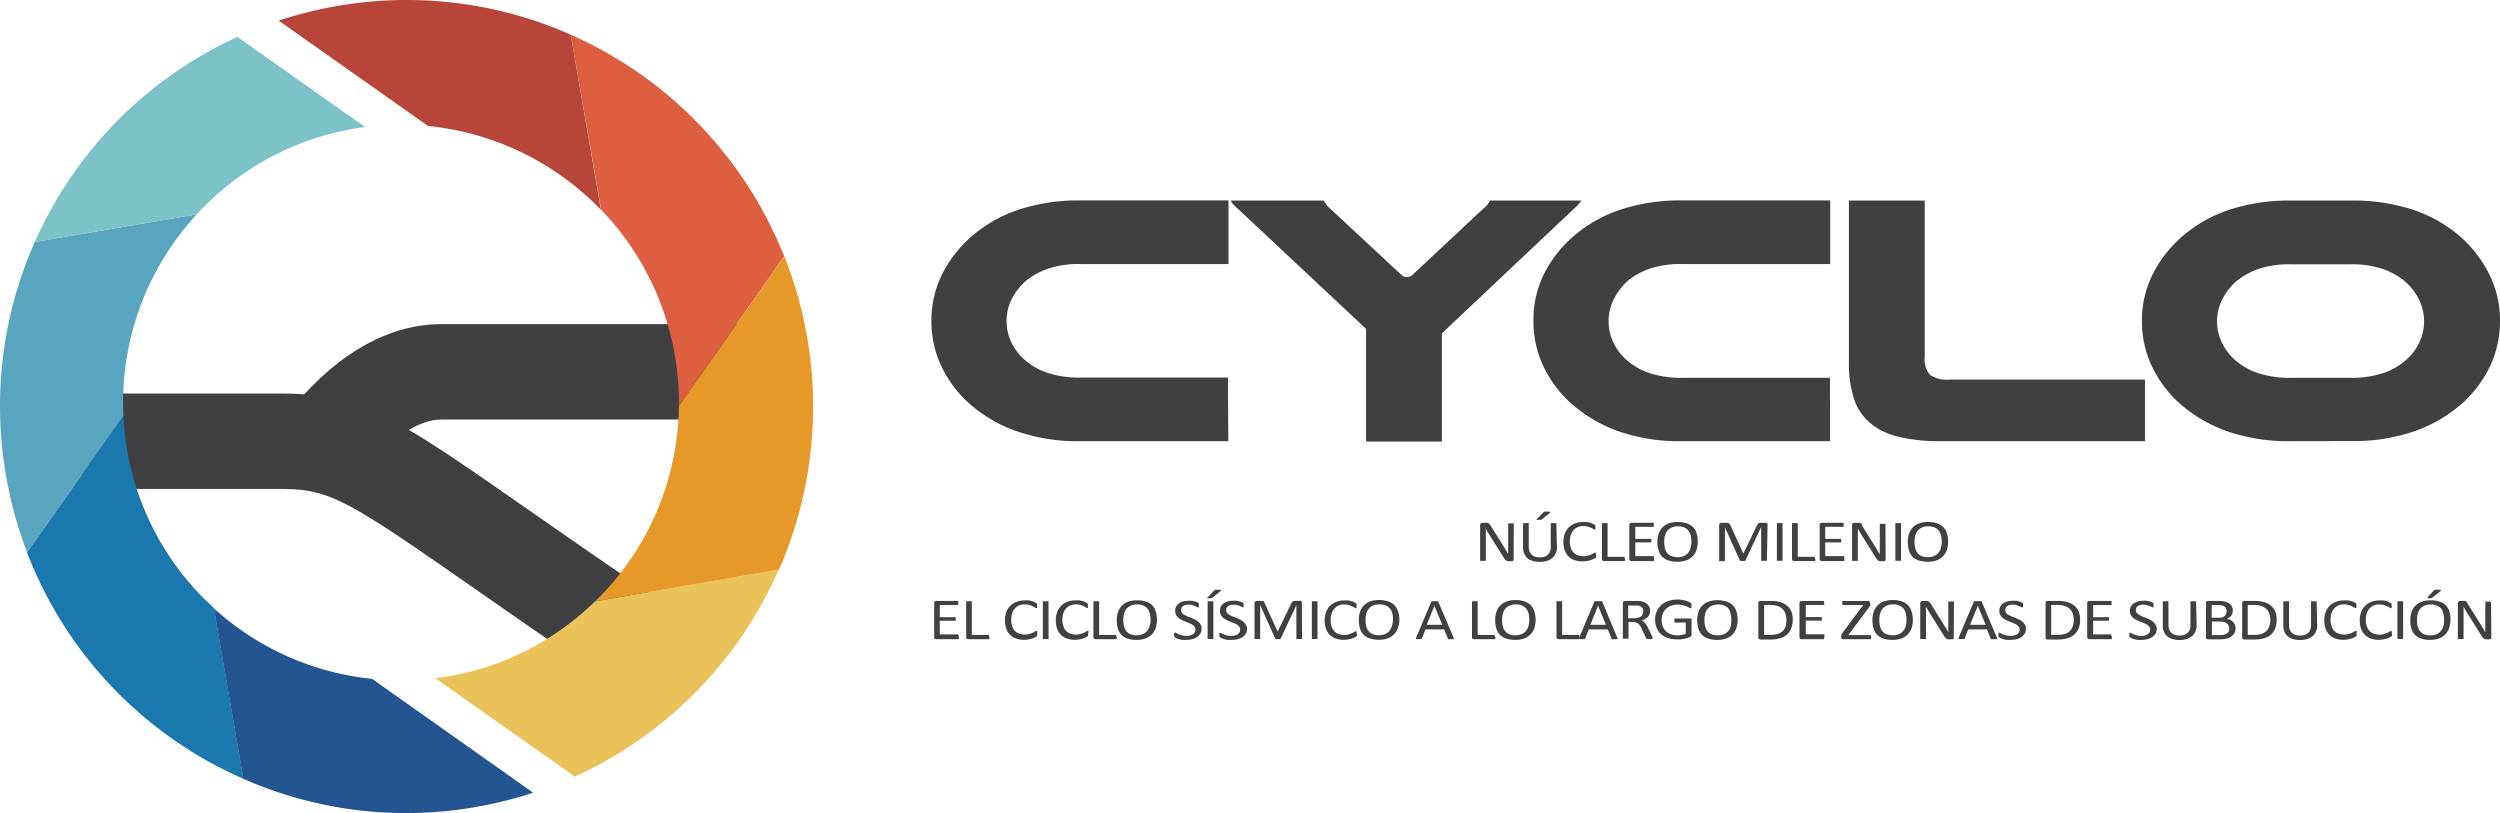 <svg xmlns="http://www.w3.org/2000/svg" viewBox="0 0 392.92 127.78"><defs><style>.cls-1{fill:#404042;}.cls-2{fill:none;stroke:#404042;stroke-miterlimit:10;stroke-width:15px;}.cls-3{fill:#1a78af;}.cls-4{fill:#245592;}.cls-5{fill:#57a5bf;}.cls-6{fill:#e9c35a;}.cls-7{fill:#7dc2c9;}.cls-8{fill:#e69928;}.cls-9{fill:#dd5f40;}.cls-10{fill:#b84539;}</style></defs><title>Recurso 1</title><g id="Capa_2" data-name="Capa 2"><g id="Capa_1-2" data-name="Capa 1"><path class="cls-1" d="M193.35,69.65H170.18A29.32,29.32,0,0,1,159.84,68a22.5,22.5,0,0,1-7.46-4.5,18.53,18.53,0,0,1-4.19-5.76,16.51,16.51,0,0,1-1.5-7A16.3,16.3,0,0,1,148.58,43a19.62,19.62,0,0,1,5.24-6.21,22,22,0,0,1,7-3.66,30.15,30.15,0,0,1,9.39-1.32h23.17v10H170.18a15.5,15.5,0,0,0-5,.67,11.61,11.61,0,0,0-3.41,1.79,9.41,9.41,0,0,0-2.39,2.91,7.67,7.67,0,0,0-.88,3.58,7.58,7.58,0,0,0,.72,3.27,8.5,8.5,0,0,0,2,2.72,10.43,10.43,0,0,0,3.6,2.12,15.72,15.72,0,0,0,5.3.78h23.17Z" transform="translate(-0.3 -0.31)"/><path class="cls-1" d="M194.85,33.12a5.88,5.88,0,0,1-.75-.73,2.65,2.65,0,0,1-.36-.56h14.6a5,5,0,0,0,.36.56,3.7,3.7,0,0,0,.68.73l11.13,10.35a1.27,1.27,0,0,0,1.83,0L233.4,33.12a4,4,0,0,0,1.11-1.29h14.34c-.13.19-.28.38-.43.56a5.88,5.88,0,0,1-.75.73L226.92,52.7v17H215V52Z" transform="translate(-0.3 -0.31)"/><path class="cls-1" d="M287.92,69.65H264.75A29.32,29.32,0,0,1,254.41,68,22.5,22.5,0,0,1,247,63.5a18.53,18.53,0,0,1-4.19-5.76,16.51,16.51,0,0,1-1.5-7A16.3,16.3,0,0,1,243.15,43a19.62,19.62,0,0,1,5.24-6.21,22,22,0,0,1,7-3.66,30.15,30.15,0,0,1,9.39-1.32h23.17v10H264.75a15.5,15.5,0,0,0-5,.67,11.61,11.61,0,0,0-3.41,1.79A9.41,9.41,0,0,0,254,47.22a7.67,7.67,0,0,0-.88,3.58,7.58,7.58,0,0,0,.72,3.27,8.5,8.5,0,0,0,2,2.72,10.43,10.43,0,0,0,3.6,2.12,15.72,15.72,0,0,0,5.3.78h23.17Z" transform="translate(-0.3 -0.31)"/><path class="cls-1" d="M305.33,69.65a26.63,26.63,0,0,1-6.84-.75A10.48,10.48,0,0,1,294,66.6a8.5,8.5,0,0,1-2.39-3.86,18.2,18.2,0,0,1-.72-5.4V31.83h11.91V56.39a3.78,3.78,0,0,0,.82,2.83,4.71,4.71,0,0,0,3.11.75h30.69v9.68Z" transform="translate(-0.3 -0.31)"/><path class="cls-1" d="M360.43,69.65A29.36,29.36,0,0,1,350.09,68a22.5,22.5,0,0,1-7.46-4.5,18.69,18.69,0,0,1-4.19-5.76,16.51,16.51,0,0,1-1.5-7,16.19,16.19,0,0,1,1.9-7.72,19.59,19.59,0,0,1,5.23-6.21,22,22,0,0,1,7-3.66,30.15,30.15,0,0,1,9.39-1.32h9.3a30.24,30.24,0,0,1,9.39,1.32,22,22,0,0,1,7,3.66A19.59,19.59,0,0,1,391.32,43a16.19,16.19,0,0,1,1.9,7.72,16.51,16.51,0,0,1-1.5,7,18.69,18.69,0,0,1-4.19,5.76,22.5,22.5,0,0,1-7.46,4.5,29.36,29.36,0,0,1-10.34,1.65Zm0-27.8a15.55,15.55,0,0,0-5,.67,11.55,11.55,0,0,0-3.4,1.79,9.27,9.27,0,0,0-2.39,2.91,7.71,7.71,0,0,0-.17,6.85,8.5,8.5,0,0,0,2,2.72,10.43,10.43,0,0,0,3.6,2.12,15.72,15.72,0,0,0,5.3.78h9.3a15.72,15.72,0,0,0,5.3-.78,10.43,10.43,0,0,0,3.6-2.12,8.5,8.5,0,0,0,2-2.72,7.71,7.71,0,0,0-.17-6.85,9.27,9.27,0,0,0-2.39-2.91,11.55,11.55,0,0,0-3.4-1.79,15.55,15.55,0,0,0-5-.67Z" transform="translate(-0.3 -0.31)"/><path class="cls-1" d="M238.19,88.18a.41.41,0,0,1,0,.16.52.52,0,0,1-.1.11l-.13.06h-.46a.94.94,0,0,1-.25,0,.67.67,0,0,1-.21-.09.89.89,0,0,1-.2-.19,1.94,1.94,0,0,1-.21-.3l-2.16-3.43-.34-.56c-.11-.19-.22-.38-.31-.56h0c0,.22,0,.45,0,.68s0,.47,0,.7v3.64a.09.09,0,0,1,0,.06.13.13,0,0,1-.07,0l-.15,0h-.45l-.14,0a.16.16,0,0,1-.08,0,.14.14,0,0,1,0-.06V82.82a.32.32,0,0,1,.12-.27.5.5,0,0,1,.27-.07h.46a1.19,1.19,0,0,1,.28,0,.54.54,0,0,1,.19.07.8.8,0,0,1,.17.15,2.49,2.49,0,0,1,.17.24l1.66,2.65c.1.17.2.32.3.48l.27.45c.09.15.17.3.26.44l.26.44h0c0-.25,0-.5,0-.77v-4a.07.07,0,0,1,0-.06s0,0,.08,0l.14,0H238l.15,0s.06,0,.07,0a.07.07,0,0,1,0,.06Z" transform="translate(-0.3 -0.31)"/><path class="cls-1" d="M245,86.28a2.32,2.32,0,0,1-.19,1,2,2,0,0,1-.54.73,2.39,2.39,0,0,1-.85.46,3.94,3.94,0,0,1-1.14.15,3.53,3.53,0,0,1-1.06-.15,2.24,2.24,0,0,1-.83-.42,2,2,0,0,1-.53-.71,2.48,2.48,0,0,1-.18-1V82.6a.14.14,0,0,1,0-.07s0,0,.08,0l.14,0h.45l.15,0s.06,0,.07,0a.14.14,0,0,1,0,.07v3.64a2.09,2.09,0,0,0,.12.74,1.45,1.45,0,0,0,.35.52,1.59,1.59,0,0,0,.54.31,2.68,2.68,0,0,0,1.45,0,1.44,1.44,0,0,0,.54-.31,1.24,1.24,0,0,0,.34-.51,1.86,1.86,0,0,0,.12-.7V82.6a.08.08,0,0,1,0-.07s0,0,.07,0l.15,0h.45l.14,0s.06,0,.07,0a.09.09,0,0,1,0,.07Zm-2.1-5.47a.47.47,0,0,1,.12-.09.29.29,0,0,1,.13,0,.43.43,0,0,1,.17,0h.23l.26,0,.13.06s0,0,0,.07a.24.24,0,0,1-.06.09l-1.24,1-.1.07-.1,0-.14,0h-.39l-.1,0a.06.06,0,0,1,0-.07l.06-.09Z" transform="translate(-0.3 -0.31)"/><path class="cls-1" d="M251.17,87.66v.13s0,.07,0,.1l0,.07L251,88a1.21,1.21,0,0,1-.22.14,2.63,2.63,0,0,1-.44.19,3.89,3.89,0,0,1-.59.15,4.27,4.27,0,0,1-.74.06,3.71,3.71,0,0,1-1.24-.19,2.45,2.45,0,0,1-.94-.58,2.53,2.53,0,0,1-.6-.94,4.16,4.16,0,0,1,0-2.64,2.77,2.77,0,0,1,1.62-1.62,3.62,3.62,0,0,1,1.26-.21,3.94,3.94,0,0,1,.6,0,3.77,3.77,0,0,1,.53.12,2.24,2.24,0,0,1,.44.18.91.91,0,0,1,.26.16l.1.09,0,.08,0,.1v.15a.81.81,0,0,1,0,.16l0,.11s0,.05,0,.06a.11.11,0,0,1-.08,0,.43.43,0,0,1-.21-.09,3.34,3.34,0,0,0-.35-.2,3.49,3.49,0,0,0-.53-.2,2.73,2.73,0,0,0-.74-.09,2.16,2.16,0,0,0-.86.16,1.85,1.85,0,0,0-.66.47,2.14,2.14,0,0,0-.43.77,3.24,3.24,0,0,0-.15,1,3.11,3.11,0,0,0,.15,1,2,2,0,0,0,.41.74,1.82,1.82,0,0,0,.67.44,2.28,2.28,0,0,0,.89.16,2.73,2.73,0,0,0,.74-.09,3.65,3.65,0,0,0,.54-.2,2.75,2.75,0,0,0,.36-.2.48.48,0,0,1,.23-.09l.06,0a.08.08,0,0,1,0,.05.31.31,0,0,1,0,.11A1,1,0,0,1,251.17,87.66Z" transform="translate(-0.3 -0.31)"/><path class="cls-1" d="M255.69,88.16a.78.78,0,0,1,0,.16.17.17,0,0,1,0,.1.22.22,0,0,1-.06.07l-.09,0h-3.12a.39.39,0,0,1-.23-.07.28.28,0,0,1-.12-.26V82.6a.09.09,0,0,1,0-.07s0,0,.07,0l.15,0h.45l.15,0s.06,0,.07,0a.08.08,0,0,1,0,.07v5.22h2.53s.07,0,.09,0a.17.17,0,0,1,.06.06.15.15,0,0,1,0,.1A.78.78,0,0,1,255.69,88.16Z" transform="translate(-0.3 -0.31)"/><path class="cls-1" d="M260.26,88.18c0,.06,0,.1,0,.15a.3.3,0,0,1,0,.1.17.17,0,0,1-.06.06l-.08,0h-3.39a.44.44,0,0,1-.24-.07.29.29,0,0,1-.11-.26V82.8a.28.28,0,0,1,.11-.25.44.44,0,0,1,.24-.07h3.43l.06.06,0,.11a.71.71,0,0,1,0,.16.61.61,0,0,1,0,.14l0,.11-.06.05a.11.11,0,0,1-.08,0h-2.76V85h2.37a.12.12,0,0,1,.08,0l.06,0a.81.81,0,0,1,0,.11,1.13,1.13,0,0,1,0,.3.46.46,0,0,1,0,.09.17.17,0,0,1-.06.06h-2.45v2.16h2.8l.08,0a.17.17,0,0,1,.06.06.3.3,0,0,1,0,.1S260.26,88.12,260.26,88.18Z" transform="translate(-0.3 -0.31)"/><path class="cls-1" d="M267.13,85.42a3.89,3.89,0,0,1-.2,1.32,2.53,2.53,0,0,1-.6,1,2.61,2.61,0,0,1-1,.64,4,4,0,0,1-1.41.22,4.37,4.37,0,0,1-1.38-.2,2.73,2.73,0,0,1-1-.59,2.41,2.41,0,0,1-.56-1,4.17,4.17,0,0,1-.19-1.32,4.08,4.08,0,0,1,.2-1.3,2.63,2.63,0,0,1,.61-1,2.8,2.8,0,0,1,1-.63,4.67,4.67,0,0,1,2.77,0,2.42,2.42,0,0,1,1,.58,2.48,2.48,0,0,1,.58,1A4.3,4.3,0,0,1,267.13,85.42Zm-1,.06a4.22,4.22,0,0,0-.1-1,2.14,2.14,0,0,0-.36-.76,1.63,1.63,0,0,0-.66-.51,2.59,2.59,0,0,0-1-.18,2.42,2.42,0,0,0-1,.2,1.76,1.76,0,0,0-.67.52,2,2,0,0,0-.37.76,3.46,3.46,0,0,0-.11.92,4.34,4.34,0,0,0,.1,1,1.94,1.94,0,0,0,.35.77,1.53,1.53,0,0,0,.66.5,2.54,2.54,0,0,0,1,.18,2.43,2.43,0,0,0,1-.19,1.81,1.81,0,0,0,.68-.53,2,2,0,0,0,.36-.77A3.54,3.54,0,0,0,266.14,85.48Z" transform="translate(-0.3 -0.31)"/><path class="cls-1" d="M278,88.39a.11.11,0,0,1,0,.06.16.16,0,0,1-.08,0l-.14,0h-.45l-.15,0-.08,0a.11.11,0,0,1,0-.06V83.13h0l-2.49,5.28,0,.06-.09,0-.14,0H274l-.14,0a.2.2,0,0,1-.08,0,.07.07,0,0,1,0,0l-2.38-5.28h0v5.26s0,0,0,.06a.16.16,0,0,1-.08,0l-.14,0h-.46l-.14,0a.16.16,0,0,1-.08,0,.11.11,0,0,1,0-.06V82.84a.3.3,0,0,1,.13-.28.43.43,0,0,1,.27-.08h.57a1.42,1.42,0,0,1,.31,0,.85.85,0,0,1,.24.09.49.49,0,0,1,.16.16.72.72,0,0,1,.12.21l2,4.38h0l2.1-4.36a1.36,1.36,0,0,1,.13-.24.81.81,0,0,1,.16-.16l.19-.08a.9.9,0,0,1,.24,0h.61a.39.39,0,0,1,.15,0,.26.26,0,0,1,.13.06.48.48,0,0,1,.09.11.43.43,0,0,1,0,.17Z" transform="translate(-0.3 -0.31)"/><path class="cls-1" d="M280.46,88.39s0,0,0,.06a.13.13,0,0,1-.07,0l-.15,0h-.45l-.15,0a.13.13,0,0,1-.07,0s0,0,0-.06V82.6a.08.08,0,0,1,0-.07.15.15,0,0,1,.08,0l.15,0h.44l.15,0s.06,0,.07,0a.08.08,0,0,1,0,.07Z" transform="translate(-0.3 -0.31)"/><path class="cls-1" d="M285.61,88.16a.81.81,0,0,1,0,.16.3.3,0,0,1,0,.1.11.11,0,0,1-.06.07l-.08,0H282.3a.42.42,0,0,1-.24-.07.29.29,0,0,1-.11-.26V82.6a.14.14,0,0,1,0-.07.15.15,0,0,1,.08,0l.14,0h.45l.15,0a.15.15,0,0,1,.08,0,.14.14,0,0,1,0,.07v5.22h2.53a.11.11,0,0,1,.08,0,.09.09,0,0,1,.06.06.23.23,0,0,1,0,.1A.81.81,0,0,1,285.61,88.16Z" transform="translate(-0.3 -0.31)"/><path class="cls-1" d="M290.18,88.18a.71.71,0,0,1,0,.15.29.29,0,0,1,0,.1.13.13,0,0,1-.07.06l-.08,0h-3.38a.4.4,0,0,1-.24-.07.27.27,0,0,1-.11-.26V82.8a.26.26,0,0,1,.11-.25.4.4,0,0,1,.24-.07H290a.17.17,0,0,1,.06.06.36.36,0,0,1,0,.11.71.71,0,0,1,0,.16.61.61,0,0,1,0,.14.36.36,0,0,1,0,.11.1.1,0,0,1-.06.05.1.1,0,0,1-.07,0h-2.77V85h2.37a.11.11,0,0,1,.08,0,.1.1,0,0,1,.06,0,.28.28,0,0,1,0,.11,1.13,1.13,0,0,1,0,.3.19.19,0,0,1,0,.09.09.09,0,0,1-.06.06h-2.45v2.16H290l.08,0a.13.13,0,0,1,.07.06.29.29,0,0,1,0,.1A.81.81,0,0,1,290.18,88.18Z" transform="translate(-0.3 -0.31)"/><path class="cls-1" d="M296.66,88.18a.29.29,0,0,1,0,.16.31.31,0,0,1-.09.11l-.14.06h-.45a1,1,0,0,1-.26,0,1,1,0,0,1-.21-.09,1.17,1.17,0,0,1-.2-.19l-.21-.3-2.15-3.43c-.11-.18-.23-.36-.34-.56s-.22-.38-.32-.56h0c0,.22,0,.45,0,.68s0,.47,0,.7v3.64a.14.14,0,0,1,0,.06.16.16,0,0,1-.08,0l-.14,0h-.46l-.14,0-.08,0a.14.14,0,0,1,0-.06V82.82a.3.3,0,0,1,.13-.27.5.5,0,0,1,.27-.07h.46a1.06,1.06,0,0,1,.27,0,.68.68,0,0,1,.2.07,1.14,1.14,0,0,1,.17.15L293,83l1.65,2.65.3.48c.09.15.19.3.27.45l.26.44c.09.15.18.29.26.44h0c0-.25,0-.5,0-.77v-4a.14.14,0,0,1,0-.06l.08,0,.14,0h.46l.14,0s.06,0,.07,0a.09.09,0,0,1,0,.06Z" transform="translate(-0.3 -0.31)"/><path class="cls-1" d="M299.08,88.39a.11.11,0,0,1,0,.06.12.12,0,0,1-.08,0l-.14,0h-.45l-.15,0a.13.13,0,0,1-.07,0,.07.07,0,0,1,0-.06V82.6a.09.09,0,0,1,0-.07s0,0,.08,0l.15,0h.44l.14,0s.07,0,.08,0a.14.14,0,0,1,0,.07Z" transform="translate(-0.3 -0.31)"/><path class="cls-1" d="M306.48,85.42a4.16,4.16,0,0,1-.2,1.32,2.65,2.65,0,0,1-.6,1,2.69,2.69,0,0,1-1,.64,4,4,0,0,1-1.41.22,4.37,4.37,0,0,1-1.38-.2,2.56,2.56,0,0,1-1-.59,2.41,2.41,0,0,1-.56-1,4.17,4.17,0,0,1-.19-1.32,4.08,4.08,0,0,1,.2-1.3,2.63,2.63,0,0,1,.61-1,2.71,2.71,0,0,1,1-.63,4.67,4.67,0,0,1,2.77,0,2.57,2.57,0,0,1,1,.58,2.35,2.35,0,0,1,.57,1A4,4,0,0,1,306.48,85.42Zm-1,.06a4.21,4.21,0,0,0-.11-1,2.12,2.12,0,0,0-.35-.76,1.78,1.78,0,0,0-.66-.51,2.6,2.6,0,0,0-1-.18,2.38,2.38,0,0,0-1,.2,1.87,1.87,0,0,0-.68.52,2.15,2.15,0,0,0-.37.76,3.93,3.93,0,0,0-.11.92,4.32,4.32,0,0,0,.11,1,1.93,1.93,0,0,0,.34.77,1.66,1.66,0,0,0,.66.5,2.57,2.57,0,0,0,1,.18,2.48,2.48,0,0,0,1-.19,1.78,1.78,0,0,0,.67-.53,1.9,1.9,0,0,0,.37-.77A4,4,0,0,0,305.49,85.48Z" transform="translate(-0.3 -0.31)"/><path class="cls-1" d="M151,100.46c0,.06,0,.11,0,.15a.3.3,0,0,1,0,.1.17.17,0,0,1-.06.06.12.12,0,0,1-.08,0h-3.39a.42.42,0,0,1-.24-.07.28.28,0,0,1-.11-.25V95.08a.28.28,0,0,1,.11-.25.42.42,0,0,1,.24-.07h3.43a.18.18,0,0,1,0,.07.23.23,0,0,1,0,.1.71.71,0,0,1,0,.16.61.61,0,0,1,0,.14.28.28,0,0,1,0,.11.14.14,0,0,1-.13.07H148v1.9h2.37a.1.1,0,0,1,.07,0,.09.09,0,0,1,.06.06.23.23,0,0,1,0,.1,1.13,1.13,0,0,1,0,.3.3.3,0,0,1,0,.1.1.1,0,0,1-.06,0l-.07,0H148v2.15h2.8l.08,0,.06.06a.3.3,0,0,1,0,.1S151,100.4,151,100.46Z" transform="translate(-0.3 -0.31)"/><path class="cls-1" d="M155.81,100.44a.76.76,0,0,1,0,.16.35.35,0,0,1,0,.11l-.06.06a.13.13,0,0,1-.09,0H152.5a.44.44,0,0,1-.24-.07.28.28,0,0,1-.11-.25V94.88a.09.09,0,0,1,0-.07s0,0,.07,0l.15,0h.45l.14,0s.07,0,.08,0a.14.14,0,0,1,0,.07v5.22h2.53a.13.13,0,0,1,.09,0l.06.06a.24.24,0,0,1,0,.1A.81.81,0,0,1,155.81,100.44Z" transform="translate(-0.3 -0.31)"/><path class="cls-1" d="M163.31,99.94a.53.53,0,0,1,0,.13.3.3,0,0,1,0,.1.21.21,0,0,1,0,.07.59.59,0,0,1-.08.08,1.07,1.07,0,0,1-.23.14,2.2,2.2,0,0,1-.43.19,3.89,3.89,0,0,1-.59.15,4.23,4.23,0,0,1-.74.07,3.71,3.71,0,0,1-1.24-.2,2.45,2.45,0,0,1-.94-.58,2.53,2.53,0,0,1-.6-.94,4.16,4.16,0,0,1,0-2.64,2.82,2.82,0,0,1,.64-1,2.69,2.69,0,0,1,1-.62,3.4,3.4,0,0,1,1.26-.22,4,4,0,0,1,.6,0,3.77,3.77,0,0,1,.53.12,2.53,2.53,0,0,1,.44.18,1.54,1.54,0,0,1,.26.16l.1.09,0,.08a.31.31,0,0,1,0,.11.57.57,0,0,1,0,.14.76.76,0,0,1,0,.16l0,.11s0,.05-.05.06a.11.11,0,0,1-.08,0,.43.43,0,0,1-.21-.09c-.09-.06-.21-.12-.36-.2a3.34,3.34,0,0,0-.52-.2,2.75,2.75,0,0,0-.75-.09,2.11,2.11,0,0,0-.85.16,1.88,1.88,0,0,0-.67.48,2.14,2.14,0,0,0-.42.76,3.24,3.24,0,0,0-.15,1,3.42,3.42,0,0,0,.14,1,2,2,0,0,0,.42.74,1.76,1.76,0,0,0,.67.45,2.48,2.48,0,0,0,.89.15,2.73,2.73,0,0,0,.74-.09,3.65,3.65,0,0,0,.54-.2l.36-.2a.48.48,0,0,1,.23-.09l.06,0a.12.12,0,0,1,.05.05.31.31,0,0,1,0,.11A1,1,0,0,1,163.31,99.94Z" transform="translate(-0.3 -0.31)"/><path class="cls-1" d="M165.1,100.67a.14.14,0,0,1,0,.07l-.08,0-.14,0h-.45l-.15,0a.29.29,0,0,1-.08,0,.14.14,0,0,1,0-.07V94.88a.09.09,0,0,1,0-.07s0,0,.08,0l.15,0h.44l.14,0,.08,0a.14.14,0,0,1,0,.07Z" transform="translate(-0.3 -0.31)"/><path class="cls-1" d="M171.3,99.94a.53.53,0,0,1,0,.13s0,.07,0,.1l0,.07a.29.29,0,0,1-.08.08,1.07,1.07,0,0,1-.23.14,2.2,2.2,0,0,1-.43.19,3.89,3.89,0,0,1-.59.15,4.23,4.23,0,0,1-.74.07,3.71,3.71,0,0,1-1.24-.2,2.45,2.45,0,0,1-.94-.58,2.53,2.53,0,0,1-.6-.94,4.16,4.16,0,0,1,0-2.64,2.82,2.82,0,0,1,.64-1,2.69,2.69,0,0,1,1-.62,3.4,3.4,0,0,1,1.26-.22,4,4,0,0,1,.6,0,3.77,3.77,0,0,1,.53.12,2.53,2.53,0,0,1,.44.18,1.54,1.54,0,0,1,.26.16l.1.09,0,.08a.31.31,0,0,1,0,.11.57.57,0,0,1,0,.14.76.76,0,0,1,0,.16l0,.11s0,.05,0,.06a.11.11,0,0,1-.08,0,.43.43,0,0,1-.21-.09l-.35-.2a3.49,3.49,0,0,0-.53-.2,2.75,2.75,0,0,0-.75-.09,2.11,2.11,0,0,0-.85.16,1.76,1.76,0,0,0-.66.48,2,2,0,0,0-.43.76,3.24,3.24,0,0,0-.15,1,3.11,3.11,0,0,0,.15,1,1.9,1.9,0,0,0,.41.74,1.76,1.76,0,0,0,.67.45,2.48,2.48,0,0,0,.89.15,2.73,2.73,0,0,0,.74-.09,3.65,3.65,0,0,0,.54-.2,2.75,2.75,0,0,0,.36-.2.48.48,0,0,1,.23-.09l.06,0a.12.12,0,0,1,.05.05.31.31,0,0,1,0,.11A1,1,0,0,1,171.3,99.94Z" transform="translate(-0.3 -0.31)"/><path class="cls-1" d="M175.81,100.44a.76.76,0,0,1,0,.16.35.35,0,0,1,0,.11l-.06.06a.13.13,0,0,1-.09,0H172.5a.44.44,0,0,1-.24-.07.28.28,0,0,1-.11-.25V94.88a.14.14,0,0,1,0-.07l.08,0,.15,0h.45l.14,0a.15.15,0,0,1,.08,0,.14.14,0,0,1,0,.07v5.22h2.53a.13.13,0,0,1,.09,0l.06.06a.24.24,0,0,1,0,.1A.81.81,0,0,1,175.81,100.44Z" transform="translate(-0.3 -0.31)"/><path class="cls-1" d="M182.13,97.7a4.16,4.16,0,0,1-.2,1.32,2.62,2.62,0,0,1-1.61,1.64,4.11,4.11,0,0,1-1.42.22,4.26,4.26,0,0,1-1.37-.2A2.34,2.34,0,0,1,176,99.13a4.48,4.48,0,0,1-.18-1.32,3.82,3.82,0,0,1,.2-1.3,2.49,2.49,0,0,1,.6-1,2.8,2.8,0,0,1,1-.63,4.11,4.11,0,0,1,1.42-.22,3.92,3.92,0,0,1,1.35.2,2.54,2.54,0,0,1,1,.58,2.59,2.59,0,0,1,.57,1A4,4,0,0,1,182.13,97.7Zm-1,.06a4.06,4.06,0,0,0-.11-1,2,2,0,0,0-.36-.77,1.61,1.61,0,0,0-.66-.5,2.35,2.35,0,0,0-1-.19,2.42,2.42,0,0,0-1,.2,1.83,1.83,0,0,0-.67.52,2,2,0,0,0-.37.76,3.93,3.93,0,0,0-.11.92,4.28,4.28,0,0,0,.1,1,2,2,0,0,0,.35.77,1.55,1.55,0,0,0,.66.51,2.57,2.57,0,0,0,1,.18,2.47,2.47,0,0,0,1-.2,1.78,1.78,0,0,0,.67-.53,2.2,2.2,0,0,0,.37-.77A4,4,0,0,0,181.14,97.76Z" transform="translate(-0.3 -0.31)"/><path class="cls-1" d="M189.15,99.1a1.54,1.54,0,0,1-.18.75,2,2,0,0,1-.51.57,2.26,2.26,0,0,1-.77.34,3.51,3.51,0,0,1-.94.12,4.43,4.43,0,0,1-.66,0,3.57,3.57,0,0,1-.54-.13,3.44,3.44,0,0,1-.4-.15.76.76,0,0,1-.22-.14.28.28,0,0,1-.09-.14.71.71,0,0,1,0-.23.86.86,0,0,1,0-.17.2.2,0,0,1,0-.11.1.1,0,0,1,.05-.06H185a.45.45,0,0,1,.22.08l.35.17a3.69,3.69,0,0,0,.53.17,2.57,2.57,0,0,0,.71.08,2,2,0,0,0,.56-.07,1.46,1.46,0,0,0,.44-.19,1,1,0,0,0,.28-.32.93.93,0,0,0,.1-.42.72.72,0,0,0-.14-.44,1.25,1.25,0,0,0-.36-.32,3,3,0,0,0-.51-.25l-.59-.24a4.29,4.29,0,0,1-.58-.26,2.66,2.66,0,0,1-.51-.34,1.47,1.47,0,0,1-.36-.46,1.36,1.36,0,0,1-.14-.63,1.39,1.39,0,0,1,.16-.68,1.5,1.5,0,0,1,.45-.49,2,2,0,0,1,.68-.31,3.3,3.3,0,0,1,.85-.1,3.87,3.87,0,0,1,.48,0l.44.1a1.88,1.88,0,0,1,.38.13.63.63,0,0,1,.21.11.43.43,0,0,1,.07.07l0,.07a.25.25,0,0,1,0,.09.66.66,0,0,1,0,.15.76.76,0,0,1,0,.15.36.36,0,0,1,0,.11.1.1,0,0,1-.05.06.08.08,0,0,1-.07,0,.55.55,0,0,1-.19-.06l-.31-.15-.44-.15a2.47,2.47,0,0,0-.57-.07,1.9,1.9,0,0,0-.51.07,1.21,1.21,0,0,0-.36.18.66.66,0,0,0-.21.27.73.73,0,0,0,.06.76,1.25,1.25,0,0,0,.36.32,4.2,4.2,0,0,0,.52.26l.59.23.59.26a2.66,2.66,0,0,1,.51.34,1.5,1.5,0,0,1,.37.46A1.32,1.32,0,0,1,189.15,99.1Z" transform="translate(-0.3 -0.31)"/><path class="cls-1" d="M191,100.67a.14.14,0,0,1,0,.07l-.08,0-.15,0h-.45l-.14,0a.29.29,0,0,1-.08,0,.14.14,0,0,1,0-.07V94.88a.14.14,0,0,1,0-.07.19.19,0,0,1,.09,0l.14,0h.44l.15,0,.08,0a.14.14,0,0,1,0,.07Zm.16-7.58a.44.44,0,0,1,.11-.09l.13,0a.74.74,0,0,1,.17,0h.24l.25,0a.4.4,0,0,1,.13.06.06.06,0,0,1,0,.07.18.18,0,0,1-.07.09l-1.23,1a.46.46,0,0,1-.1.07l-.11.05-.14,0h-.19l-.2,0a.2.2,0,0,1-.1,0,.08.08,0,0,1,0-.07l.06-.09Z" transform="translate(-0.3 -0.31)"/><path class="cls-1" d="M196.31,99.1a1.54,1.54,0,0,1-.18.75,1.81,1.81,0,0,1-.5.57,2.34,2.34,0,0,1-.77.34,3.58,3.58,0,0,1-1,.12,4.4,4.4,0,0,1-.65,0,3.57,3.57,0,0,1-.54-.13,3.44,3.44,0,0,1-.4-.15.76.76,0,0,1-.22-.14.24.24,0,0,1-.1-.14.71.71,0,0,1,0-.23c0-.07,0-.12,0-.17a.36.36,0,0,1,0-.11.1.1,0,0,1,0-.06h.08a.4.4,0,0,1,.21.08c.1,0,.21.11.36.17a3.32,3.32,0,0,0,.53.17,2.52,2.52,0,0,0,.71.08,2,2,0,0,0,.56-.07,1.3,1.3,0,0,0,.43-.19.78.78,0,0,0,.28-.32.82.82,0,0,0,.1-.42.72.72,0,0,0-.13-.44,1.25,1.25,0,0,0-.36-.32,3,3,0,0,0-.51-.25l-.59-.24a3.79,3.79,0,0,1-.58-.26,2.66,2.66,0,0,1-.51-.34,1.47,1.47,0,0,1-.36-.46,1.25,1.25,0,0,1-.14-.63,1.35,1.35,0,0,1,.61-1.17,1.94,1.94,0,0,1,.68-.31,3.3,3.3,0,0,1,.85-.1,3.59,3.59,0,0,1,.47,0l.45.1a1.78,1.78,0,0,1,.37.13.87.87,0,0,1,.22.11l.07.07,0,.07s0,.06,0,.09a.66.66,0,0,1,0,.15s0,.1,0,.15a.35.35,0,0,1,0,.11.09.09,0,0,1,0,.06.08.08,0,0,1-.07,0,.55.55,0,0,1-.19-.06l-.31-.15-.44-.15a2.47,2.47,0,0,0-.57-.07,1.85,1.85,0,0,0-.51.07,1.42,1.42,0,0,0-.37.18.9.9,0,0,0-.21.27.88.88,0,0,0-.07.32.72.72,0,0,0,.14.44,1.25,1.25,0,0,0,.36.32,3.6,3.6,0,0,0,.52.26l.59.23.59.26a2.66,2.66,0,0,1,.51.34,1.67,1.67,0,0,1,.37.46A1.32,1.32,0,0,1,196.31,99.1Z" transform="translate(-0.3 -0.31)"/><path class="cls-1" d="M204.94,100.67a.08.08,0,0,1,0,.07.19.19,0,0,1-.08,0l-.14,0h-.45l-.15,0-.07,0a.08.08,0,0,1,0-.07V95.41h0l-2.48,5.28,0,.06-.09,0-.13,0h-.39l-.13,0-.09,0,0-.06-2.38-5.28h0v5.26a.09.09,0,0,1,0,.07l-.08,0-.14,0h-.46l-.14,0a.14.14,0,0,1-.07,0,.08.08,0,0,1,0-.07V95.12a.32.32,0,0,1,.12-.28.43.43,0,0,1,.27-.08h.58l.31,0a.92.92,0,0,1,.23.09A.52.52,0,0,1,199,95a.9.9,0,0,1,.11.22l2,4.37h0l2.1-4.36a1.36,1.36,0,0,1,.13-.24.56.56,0,0,1,.16-.15.66.66,0,0,1,.19-.09.9.9,0,0,1,.24,0h.61a.44.44,0,0,1,.16,0,.23.23,0,0,1,.12.06.31.31,0,0,1,.09.11.43.43,0,0,1,0,.17Z" transform="translate(-0.3 -0.31)"/><path class="cls-1" d="M207.37,100.67a.09.09,0,0,1,0,.07l-.07,0-.15,0h-.45l-.14,0-.08,0a.14.14,0,0,1,0-.07V94.88a.14.14,0,0,1,0-.07l.08,0,.15,0h.44l.15,0s.06,0,.07,0a.09.09,0,0,1,0,.07Z" transform="translate(-0.3 -0.31)"/><path class="cls-1" d="M213.57,99.94a.53.53,0,0,1,0,.13.3.3,0,0,1,0,.1l0,.07a.59.59,0,0,1-.08.08,1.43,1.43,0,0,1-.23.14,2.2,2.2,0,0,1-.43.19,3.75,3.75,0,0,1-.6.15,4,4,0,0,1-.73.07,3.71,3.71,0,0,1-1.24-.2,2.48,2.48,0,0,1-.95-.58,2.53,2.53,0,0,1-.6-.94,4.07,4.07,0,0,1,0-2.64,2.72,2.72,0,0,1,1.62-1.61,3.4,3.4,0,0,1,1.26-.22,3.81,3.81,0,0,1,.59,0,3.92,3.92,0,0,1,.54.12,2.53,2.53,0,0,1,.44.18,1.54,1.54,0,0,1,.26.16.36.36,0,0,1,.09.09.3.3,0,0,1,0,.08.31.31,0,0,1,0,.11.57.57,0,0,1,0,.14.76.76,0,0,1,0,.16l0,.11a.17.17,0,0,1-.06.06.08.08,0,0,1-.07,0,.43.43,0,0,1-.21-.09l-.36-.2a3.34,3.34,0,0,0-.52-.2,2.75,2.75,0,0,0-.75-.09,2.2,2.2,0,0,0-.86.16A1.93,1.93,0,0,0,210,96a2.14,2.14,0,0,0-.42.76,3.24,3.24,0,0,0-.15,1,3.42,3.42,0,0,0,.14,1,2,2,0,0,0,.42.74,1.76,1.76,0,0,0,.67.45,2.48,2.48,0,0,0,.89.15,2.73,2.73,0,0,0,.74-.09,3.65,3.65,0,0,0,.54-.2l.36-.2a.45.45,0,0,1,.23-.09l.06,0a.1.1,0,0,1,0,.05.29.29,0,0,1,0,.11A1,1,0,0,1,213.57,99.94Z" transform="translate(-0.3 -0.31)"/><path class="cls-1" d="M220.24,97.7A3.89,3.89,0,0,1,220,99a2.46,2.46,0,0,1-.6,1,2.61,2.61,0,0,1-1,.64,4,4,0,0,1-1.41.22,4.37,4.37,0,0,1-1.38-.2,2.59,2.59,0,0,1-1-.59,2.41,2.41,0,0,1-.56-1,4.47,4.47,0,0,1-.19-1.32,3.81,3.81,0,0,1,.21-1.3,2.49,2.49,0,0,1,.6-1,2.8,2.8,0,0,1,1-.63,4.67,4.67,0,0,1,2.77,0,2.42,2.42,0,0,1,1,.58,2.48,2.48,0,0,1,.58,1A4.34,4.34,0,0,1,220.24,97.7Zm-1,.06a4.07,4.07,0,0,0-.1-1,2,2,0,0,0-.36-.77,1.61,1.61,0,0,0-.66-.5,2.79,2.79,0,0,0-2.05,0,1.76,1.76,0,0,0-.67.52,2,2,0,0,0-.37.76,3.46,3.46,0,0,0-.11.92,4.28,4.28,0,0,0,.1,1,1.88,1.88,0,0,0,.35.77,1.55,1.55,0,0,0,.66.51,2.54,2.54,0,0,0,1,.18,2.42,2.42,0,0,0,1-.2,1.81,1.81,0,0,0,.68-.53,2,2,0,0,0,.36-.77A3.49,3.49,0,0,0,219.24,97.76Z" transform="translate(-0.3 -0.31)"/><path class="cls-1" d="M228.75,100.51a.47.47,0,0,1,.05.16.12.12,0,0,1,0,.1.39.39,0,0,1-.15,0h-.54l-.15,0-.08,0,0-.07-.61-1.47h-2.93l-.58,1.45-.05.07a.16.16,0,0,1-.08,0l-.14,0h-.51c-.07,0-.12,0-.14,0a.1.1,0,0,1,0-.09.51.51,0,0,1,.05-.17l2.36-5.6a.35.35,0,0,1,.06-.09.28.28,0,0,1,.11,0l.17,0H226l.18,0a.23.23,0,0,1,.11,0,.24.24,0,0,1,.06.09Zm-3-5h0l-1.22,3h2.45Z" transform="translate(-0.3 -0.31)"/><path class="cls-1" d="M235.33,100.44a.76.76,0,0,1,0,.16.35.35,0,0,1,0,.11s0,.05-.06.06a.13.13,0,0,1-.09,0H232a.44.44,0,0,1-.24-.07.28.28,0,0,1-.11-.25V94.88a.09.09,0,0,1,0-.07s0,0,.07,0l.15,0h.45l.14,0s.07,0,.08,0a.14.14,0,0,1,0,.07v5.22h2.53a.13.13,0,0,1,.09,0,.17.17,0,0,1,.06.06.24.24,0,0,1,0,.1A.81.81,0,0,1,235.33,100.44Z" transform="translate(-0.3 -0.31)"/><path class="cls-1" d="M241.65,97.7a4.16,4.16,0,0,1-.2,1.32,2.62,2.62,0,0,1-1.61,1.64,4.11,4.11,0,0,1-1.42.22,4.26,4.26,0,0,1-1.37-.2,2.44,2.44,0,0,1-1-.59,2.32,2.32,0,0,1-.57-1,4.47,4.47,0,0,1-.19-1.32,3.81,3.81,0,0,1,.21-1.3,2.49,2.49,0,0,1,.6-1,2.8,2.8,0,0,1,1-.63,4.11,4.11,0,0,1,1.42-.22,4,4,0,0,1,1.35.2,2.54,2.54,0,0,1,1,.58,2.59,2.59,0,0,1,.57,1A4.34,4.34,0,0,1,241.65,97.7Zm-1,.06a4.07,4.07,0,0,0-.1-1,2,2,0,0,0-.36-.77,1.61,1.61,0,0,0-.66-.5,2.38,2.38,0,0,0-1-.19,2.42,2.42,0,0,0-1,.2,1.83,1.83,0,0,0-.67.52,2,2,0,0,0-.37.76,3.46,3.46,0,0,0-.11.92,4.28,4.28,0,0,0,.1,1,2,2,0,0,0,.35.77,1.55,1.55,0,0,0,.66.51,2.57,2.57,0,0,0,1,.18,2.42,2.42,0,0,0,1-.2,1.81,1.81,0,0,0,.68-.53,2.2,2.2,0,0,0,.37-.77A4,4,0,0,0,240.65,97.76Z" transform="translate(-0.3 -0.31)"/><path class="cls-1" d="M248.54,100.44c0,.06,0,.12,0,.16a.36.36,0,0,1,0,.11l-.06.06a.11.11,0,0,1-.08,0h-3.12a.4.4,0,0,1-.24-.07.26.26,0,0,1-.11-.25V94.88a.08.08,0,0,1,0-.07s0,0,.07,0l.15,0h.45l.15,0s.06,0,.07,0a.08.08,0,0,1,0,.07v5.22h2.54a.11.11,0,0,1,.08,0l.06.06a.23.23,0,0,1,0,.1S248.54,100.38,248.54,100.44Z" transform="translate(-0.3 -0.31)"/><path class="cls-1" d="M254.47,100.51a.47.47,0,0,1,.05.16.15.15,0,0,1,0,.1.39.39,0,0,1-.15,0h-.54l-.15,0-.08,0,0-.07-.61-1.47H250l-.57,1.45-.05.07a.16.16,0,0,1-.08,0l-.14,0h-.51c-.07,0-.12,0-.14,0a.1.1,0,0,1,0-.09.79.79,0,0,1,0-.17l2.37-5.6a.35.35,0,0,1,.06-.09.23.23,0,0,1,.1,0l.18,0h.56l.18,0a.23.23,0,0,1,.11,0,.24.24,0,0,1,.06.09Zm-3-5h0l-1.22,3h2.45Z" transform="translate(-0.3 -0.31)"/><path class="cls-1" d="M260,100.67a.14.14,0,0,1,0,.07l-.07,0a.57.57,0,0,1-.15,0h-.5l-.14,0a.15.15,0,0,1-.09-.06.36.36,0,0,1-.05-.09l-.65-1.42c-.08-.17-.15-.31-.23-.45a1.46,1.46,0,0,0-.3-.35,1.2,1.2,0,0,0-.4-.23,1.73,1.73,0,0,0-.55-.08h-.62v2.57a.09.09,0,0,1,0,.07l-.07,0-.15,0h-.45l-.14,0a.19.19,0,0,1-.08,0,.14.14,0,0,1,0-.07V95.08a.26.26,0,0,1,.11-.25.4.4,0,0,1,.24-.07h1.94l.32,0a3.43,3.43,0,0,1,.72.19,1.67,1.67,0,0,1,.53.34,1.23,1.23,0,0,1,.32.46,1.48,1.48,0,0,1,.11.57,1.53,1.53,0,0,1-.1.54,1.17,1.17,0,0,1-.27.42,1.61,1.61,0,0,1-.44.32,2.62,2.62,0,0,1-.56.23,1.62,1.62,0,0,1,.32.17,2,2,0,0,1,.26.24,3,3,0,0,1,.24.32c.07.12.14.26.21.41l.64,1.33a1.28,1.28,0,0,1,.09.24A.26.26,0,0,1,260,100.67Zm-1.42-4.24a1,1,0,0,0-.18-.6,1.1,1.1,0,0,0-.62-.35l-.31,0H256.2v2h.91a2,2,0,0,0,.64-.08,1.34,1.34,0,0,0,.45-.21.91.91,0,0,0,.27-.32A1.11,1.11,0,0,0,258.55,96.43Z" transform="translate(-0.3 -0.31)"/><path class="cls-1" d="M266.13,95.58a.66.66,0,0,1,0,.15,1,1,0,0,1,0,.12s0,.05-.06.06l-.07,0a.61.61,0,0,1-.22-.09,3,3,0,0,0-.4-.2,4.64,4.64,0,0,0-.62-.19,3.52,3.52,0,0,0-.85-.09,2.84,2.84,0,0,0-1,.18,2.27,2.27,0,0,0-.79.5,2.2,2.2,0,0,0-.49.77,2.49,2.49,0,0,0-.17,1,2.74,2.74,0,0,0,.18,1,2.24,2.24,0,0,0,.52.75,2.29,2.29,0,0,0,.8.47,3.19,3.19,0,0,0,1,.16,3.7,3.7,0,0,0,.66-.07,2.91,2.91,0,0,0,.63-.2V98.15h-1.64a.16.16,0,0,1-.14-.08.54.54,0,0,1,0-.25.66.66,0,0,1,0-.15.15.15,0,0,1,0-.1l.06-.06.08,0h2.24l.12,0,.11,0a.31.31,0,0,1,.08.11.33.33,0,0,1,0,.15v2.3a.46.46,0,0,1-.05.21.52.52,0,0,1-.21.15,3.06,3.06,0,0,1-.41.15,4.39,4.39,0,0,1-.52.13,5.07,5.07,0,0,1-.54.09,4.89,4.89,0,0,1-.54,0,4.71,4.71,0,0,1-1.46-.22,3.14,3.14,0,0,1-1.09-.62,2.71,2.71,0,0,1-.68-1,3.31,3.31,0,0,1-.23-1.25,3.21,3.21,0,0,1,.25-1.3,2.75,2.75,0,0,1,.72-1,3.07,3.07,0,0,1,1.1-.64,4.35,4.35,0,0,1,1.44-.23,4.47,4.47,0,0,1,.75.06,6.07,6.07,0,0,1,.63.14,3.91,3.91,0,0,1,.47.18l.26.16a.31.31,0,0,1,.09.14A.67.67,0,0,1,266.13,95.58Z" transform="translate(-0.3 -0.31)"/><path class="cls-1" d="M273.4,97.7a4.16,4.16,0,0,1-.2,1.32,2.56,2.56,0,0,1-1.61,1.64,4,4,0,0,1-1.41.22,4.37,4.37,0,0,1-1.38-.2,2.44,2.44,0,0,1-1-.59,2.56,2.56,0,0,1-.57-1,4.48,4.48,0,0,1-.18-1.32,4.08,4.08,0,0,1,.2-1.3,2.58,2.58,0,0,1,1.62-1.62,4.67,4.67,0,0,1,2.77,0,2.57,2.57,0,0,1,1,.58,2.35,2.35,0,0,1,.57,1A4,4,0,0,1,273.4,97.7Zm-1,.06a4.06,4.06,0,0,0-.11-1A2.09,2.09,0,0,0,272,96a1.75,1.75,0,0,0-.66-.5,2.43,2.43,0,0,0-1-.19,2.34,2.34,0,0,0-1,.2,1.87,1.87,0,0,0-.68.52,2.15,2.15,0,0,0-.37.76,3.93,3.93,0,0,0-.11.92,4.92,4.92,0,0,0,.1,1,2,2,0,0,0,.35.77,1.68,1.68,0,0,0,.66.51,2.57,2.57,0,0,0,1,.18,2.47,2.47,0,0,0,1-.2,1.78,1.78,0,0,0,.67-.53,1.9,1.9,0,0,0,.37-.77A4,4,0,0,0,272.41,97.76Z" transform="translate(-0.3 -0.31)"/><path class="cls-1" d="M282.06,97.69a3.55,3.55,0,0,1-.24,1.36,2.34,2.34,0,0,1-.68,1,2.93,2.93,0,0,1-1.11.58,5.45,5.45,0,0,1-1.56.19H277a.42.42,0,0,1-.24-.07.28.28,0,0,1-.11-.25V95.08a.28.28,0,0,1,.11-.25.42.42,0,0,1,.24-.07h1.6a5,5,0,0,1,1.55.2,2.93,2.93,0,0,1,1.06.58,2.61,2.61,0,0,1,.65.92A3.17,3.17,0,0,1,282.06,97.69Zm-1,0a2.94,2.94,0,0,0-.14-.91,1.77,1.77,0,0,0-.45-.73,1.9,1.9,0,0,0-.76-.48,3.37,3.37,0,0,0-1.2-.18h-.95v4.7h1a4,4,0,0,0,1.14-.14,2,2,0,0,0,.78-.45,1.92,1.92,0,0,0,.47-.75A3.35,3.35,0,0,0,281.07,97.72Z" transform="translate(-0.3 -0.31)"/><path class="cls-1" d="M287,100.46a.66.66,0,0,1,0,.15.3.3,0,0,1,0,.1.17.17,0,0,1-.06.06.11.11,0,0,1-.08,0h-3.39a.44.44,0,0,1-.24-.07.28.28,0,0,1-.11-.25V95.08a.28.28,0,0,1,.11-.25.44.44,0,0,1,.24-.07h3.43l.06.07a.8.8,0,0,1,.05.26.59.59,0,0,1,0,.14.81.81,0,0,1,0,.11l-.06.05a.11.11,0,0,1-.08,0h-2.76v1.9h2.37a.12.12,0,0,1,.08,0,.17.17,0,0,1,.06.06.24.24,0,0,1,0,.1.57.57,0,0,1,0,.3.29.29,0,0,1,0,.1l-.06,0-.08,0h-2.37v2.15h2.8l.08,0,.06.06a.3.3,0,0,1,0,.1A.81.81,0,0,1,287,100.46Z" transform="translate(-0.3 -0.31)"/><path class="cls-1" d="M294.37,100.46a.66.66,0,0,1,0,.15l0,.1a.17.17,0,0,1-.06.06.15.15,0,0,1-.09,0H290a.35.35,0,0,1-.23-.07.33.33,0,0,1-.08-.24v-.17a.49.49,0,0,1,0-.12.19.19,0,0,1,0-.1.7.7,0,0,1,.08-.14l.12-.17,3.25-4.35H290l-.09,0a.17.17,0,0,1-.06-.06.3.3,0,0,1,0-.1s0-.09,0-.15,0-.11,0-.16a.23.23,0,0,1,0-.1l.06-.07h4a.32.32,0,0,1,.23.07.27.27,0,0,1,.09.22v.18a.61.61,0,0,1,0,.14.76.76,0,0,1,0,.11.83.83,0,0,1-.07.13.86.86,0,0,1-.13.17l-3.24,4.34h3.45a.15.15,0,0,1,.14.07A.48.48,0,0,1,294.37,100.46Z" transform="translate(-0.3 -0.31)"/><path class="cls-1" d="M300.94,97.7a4.16,4.16,0,0,1-.2,1.32,2.62,2.62,0,0,1-1.61,1.64,4.11,4.11,0,0,1-1.42.22,4.26,4.26,0,0,1-1.37-.2,2.44,2.44,0,0,1-1-.59,2.32,2.32,0,0,1-.57-1,4.48,4.48,0,0,1-.18-1.32,3.82,3.82,0,0,1,.2-1.3,2.49,2.49,0,0,1,.6-1,2.8,2.8,0,0,1,1-.63,4.11,4.11,0,0,1,1.42-.22,3.92,3.92,0,0,1,1.35.2,2.54,2.54,0,0,1,1,.58,2.59,2.59,0,0,1,.57,1A4.34,4.34,0,0,1,300.94,97.7Zm-1,.06a4.07,4.07,0,0,0-.1-1,2.09,2.09,0,0,0-.35-.77,1.71,1.71,0,0,0-.67-.5,2.38,2.38,0,0,0-1-.19,2.42,2.42,0,0,0-1,.2,1.83,1.83,0,0,0-.67.52,2,2,0,0,0-.37.76,3.93,3.93,0,0,0-.11.92,4.28,4.28,0,0,0,.1,1,2,2,0,0,0,.35.77,1.55,1.55,0,0,0,.66.51,2.57,2.57,0,0,0,1,.18,2.42,2.42,0,0,0,1-.2,1.81,1.81,0,0,0,.68-.53,2.2,2.2,0,0,0,.37-.77A4,4,0,0,0,299.94,97.76Z" transform="translate(-0.3 -0.31)"/><path class="cls-1" d="M307.37,100.46a.38.38,0,0,1,0,.16.52.52,0,0,1-.1.11l-.13.06-.15,0h-.31a1,1,0,0,1-.25,0,.67.67,0,0,1-.21-.09,1.17,1.17,0,0,1-.2-.19,2.17,2.17,0,0,1-.21-.3l-2.15-3.43c-.11-.18-.23-.36-.34-.56s-.22-.38-.32-.56h0c0,.22,0,.45,0,.68s0,.47,0,.7v3.64a.14.14,0,0,1,0,.06l-.08,0-.15,0h-.45l-.14,0a.16.16,0,0,1-.08,0,.14.14,0,0,1,0-.06V95.1a.29.29,0,0,1,.12-.26.47.47,0,0,1,.27-.08h.47a1.06,1.06,0,0,1,.27,0,.5.5,0,0,1,.2.08.73.73,0,0,1,.17.15,1.91,1.91,0,0,1,.17.24l1.65,2.65c.11.16.2.31.3.47l.27.45.26.44.26.44h0c0-.25,0-.5,0-.77v-4a.14.14,0,0,1,0-.06l.08,0,.14,0h.45l.15,0s.06,0,.07,0a.09.09,0,0,1,0,.06Z" transform="translate(-0.3 -0.31)"/><path class="cls-1" d="M314.14,100.51a.41.41,0,0,1,0,.16.1.1,0,0,1,0,.1.29.29,0,0,1-.14,0h-.54l-.15,0a.29.29,0,0,1-.08,0l-.05-.07-.6-1.47h-2.94l-.57,1.45-.05.07a.16.16,0,0,1-.08,0l-.15,0h-.5c-.07,0-.12,0-.14,0a.1.1,0,0,1,0-.09.45.45,0,0,1,0-.17l2.37-5.6.06-.09a.23.23,0,0,1,.1,0l.18,0h.56l.18,0a.23.23,0,0,1,.11,0,.24.24,0,0,1,.06.09Zm-3-5h0l-1.21,3h2.45Z" transform="translate(-0.3 -0.31)"/><path class="cls-1" d="M318.72,99.1a1.54,1.54,0,0,1-.18.75,2,2,0,0,1-.51.57,2.26,2.26,0,0,1-.77.34,3.51,3.51,0,0,1-.94.12,4.43,4.43,0,0,1-.66,0,3.57,3.57,0,0,1-.54-.13,3.44,3.44,0,0,1-.4-.15.76.76,0,0,1-.22-.14.3.3,0,0,1-.1-.14.75.75,0,0,1,0-.23.86.86,0,0,1,0-.17.2.2,0,0,1,0-.11.1.1,0,0,1,.05-.06h.08a.4.4,0,0,1,.21.08l.36.17a3.69,3.69,0,0,0,.53.17,2.52,2.52,0,0,0,.71.08,2,2,0,0,0,.56-.07,1.36,1.36,0,0,0,.44-.19,1,1,0,0,0,.28-.32.93.93,0,0,0,.1-.42.72.72,0,0,0-.14-.44,1.25,1.25,0,0,0-.36-.32,3,3,0,0,0-.51-.25l-.59-.24a4.29,4.29,0,0,1-.58-.26,2.66,2.66,0,0,1-.51-.34,1.47,1.47,0,0,1-.36-.46,1.36,1.36,0,0,1-.14-.63,1.39,1.39,0,0,1,.16-.68,1.5,1.5,0,0,1,.45-.49,2,2,0,0,1,.68-.31,3.3,3.3,0,0,1,.85-.1,3.87,3.87,0,0,1,.48,0l.44.1a1.88,1.88,0,0,1,.38.13.63.63,0,0,1,.21.11.43.43,0,0,1,.07.07l0,.07a.25.25,0,0,1,0,.09.66.66,0,0,1,0,.15.76.76,0,0,1,0,.15.36.36,0,0,1,0,.11.1.1,0,0,1-.05.06.08.08,0,0,1-.07,0,.55.55,0,0,1-.19-.06l-.31-.15-.44-.15a2.47,2.47,0,0,0-.57-.07,1.9,1.9,0,0,0-.51.07,1.21,1.21,0,0,0-.36.18.8.8,0,0,0-.22.27.88.88,0,0,0-.07.32.72.72,0,0,0,.14.44,1.25,1.25,0,0,0,.36.32,4.2,4.2,0,0,0,.52.26l.59.23.59.26a2.66,2.66,0,0,1,.51.34,1.5,1.5,0,0,1,.37.46A1.32,1.32,0,0,1,318.72,99.1Z" transform="translate(-0.3 -0.31)"/><path class="cls-1" d="M327.23,97.69a3.56,3.56,0,0,1-.23,1.36,2.45,2.45,0,0,1-.69,1,2.89,2.89,0,0,1-1.1.58,5.55,5.55,0,0,1-1.56.19h-1.5a.39.39,0,0,1-.23-.07.27.27,0,0,1-.12-.25V95.08a.27.27,0,0,1,.12-.25.39.39,0,0,1,.23-.07h1.6a5,5,0,0,1,1.55.2,2.85,2.85,0,0,1,1.06.58,2.38,2.38,0,0,1,.65.92A3.17,3.17,0,0,1,327.23,97.69Zm-1,0a2.67,2.67,0,0,0-.15-.91,1.75,1.75,0,0,0-.44-.73,1.94,1.94,0,0,0-.77-.48,3.31,3.31,0,0,0-1.19-.18h-1v4.7h1a4.12,4.12,0,0,0,1.14-.14,1.89,1.89,0,0,0,.77-.45,1.81,1.81,0,0,0,.47-.75A3.33,3.33,0,0,0,326.25,97.72Z" transform="translate(-0.3 -0.31)"/><path class="cls-1" d="M332.22,100.46c0,.06,0,.11,0,.15a.3.3,0,0,1,0,.1.13.13,0,0,1-.07.06.08.08,0,0,1-.07,0h-3.39a.4.4,0,0,1-.24-.07.28.28,0,0,1-.11-.25V95.08a.28.28,0,0,1,.11-.25.4.4,0,0,1,.24-.07h3.43a.18.18,0,0,1,.05.07.23.23,0,0,1,0,.1.71.71,0,0,1,0,.16.61.61,0,0,1,0,.14.28.28,0,0,1,0,.11.14.14,0,0,1-.13.07h-2.76v1.9h2.36a.11.11,0,0,1,.08,0,.09.09,0,0,1,.06.06.23.23,0,0,1,0,.1,1.13,1.13,0,0,1,0,.3.3.3,0,0,1,0,.1.1.1,0,0,1-.06,0l-.08,0h-2.36v2.15H332l.07,0,.07.06a.3.3,0,0,1,0,.1S332.22,100.4,332.22,100.46Z" transform="translate(-0.3 -0.31)"/><path class="cls-1" d="M339.28,99.1a1.54,1.54,0,0,1-.18.75,1.72,1.72,0,0,1-.51.57,2.29,2.29,0,0,1-.76.34,3.64,3.64,0,0,1-.95.12,4.43,4.43,0,0,1-.66,0,3.57,3.57,0,0,1-.54-.13,3.44,3.44,0,0,1-.4-.15.93.93,0,0,1-.22-.14.28.28,0,0,1-.09-.14.71.71,0,0,1,0-.23.86.86,0,0,1,0-.17.35.35,0,0,1,0-.11.1.1,0,0,1,0-.06h.08a.45.45,0,0,1,.22.08,3.15,3.15,0,0,0,.36.17,3.53,3.53,0,0,0,.52.17,2.57,2.57,0,0,0,.71.08,2,2,0,0,0,.56-.07,1.36,1.36,0,0,0,.44-.19,1,1,0,0,0,.28-.32.82.82,0,0,0,.1-.42.72.72,0,0,0-.14-.44,1.25,1.25,0,0,0-.36-.32,3,3,0,0,0-.51-.25l-.59-.24a4.29,4.29,0,0,1-.58-.26,2.66,2.66,0,0,1-.51-.34,1.47,1.47,0,0,1-.36-.46,1.36,1.36,0,0,1-.14-.63,1.35,1.35,0,0,1,.61-1.17,2,2,0,0,1,.68-.31,3.38,3.38,0,0,1,.86-.1l.47,0,.45.1a1.78,1.78,0,0,1,.37.13.63.63,0,0,1,.21.11.43.43,0,0,1,.07.07l0,.07s0,.06,0,.09v.15a.76.76,0,0,1,0,.15.36.36,0,0,1,0,.11.1.1,0,0,1-.05.06.08.08,0,0,1-.07,0,.46.46,0,0,1-.18-.06l-.32-.15-.44-.15a2.47,2.47,0,0,0-.57-.07,2,2,0,0,0-.51.07,1.21,1.21,0,0,0-.36.18.76.76,0,0,0-.21.27.79.79,0,0,0,.06.76,1.3,1.3,0,0,0,.37.32,4,4,0,0,0,.51.26l.59.23.59.26a3.11,3.11,0,0,1,.52.34,1.47,1.47,0,0,1,.36.46A1.32,1.32,0,0,1,339.28,99.1Z" transform="translate(-0.3 -0.31)"/><path class="cls-1" d="M345.54,98.56a2.32,2.32,0,0,1-.19,1,1.86,1.86,0,0,1-.54.73,2.39,2.39,0,0,1-.85.46,3.94,3.94,0,0,1-1.14.15,3.89,3.89,0,0,1-1.06-.14,2.42,2.42,0,0,1-.83-.43,1.87,1.87,0,0,1-.52-.71,2.32,2.32,0,0,1-.19-1V94.88a.14.14,0,0,1,0-.07.15.15,0,0,1,.08,0l.14,0h.45l.15,0s.06,0,.07,0a.08.08,0,0,1,0,.07v3.64a2.09,2.09,0,0,0,.12.74,1.37,1.37,0,0,0,.35.52,1.41,1.41,0,0,0,.55.31,2.26,2.26,0,0,0,.71.1,2.3,2.3,0,0,0,.73-.1,1.44,1.44,0,0,0,.54-.31,1.27,1.27,0,0,0,.34-.5,2,2,0,0,0,.12-.71V94.88a.08.08,0,0,1,0-.07s0,0,.07,0l.15,0h.45l.14,0s.06,0,.07,0a.09.09,0,0,1,0,.07Z" transform="translate(-0.3 -0.31)"/><path class="cls-1" d="M351.66,99.06a1.78,1.78,0,0,1-.08.53,1.64,1.64,0,0,1-.24.43,1.48,1.48,0,0,1-.37.33,2.17,2.17,0,0,1-.48.25,3.51,3.51,0,0,1-.58.14,3.82,3.82,0,0,1-.71.05h-1.84a.4.4,0,0,1-.24-.07.28.28,0,0,1-.11-.25V95.08a.28.28,0,0,1,.11-.25.4.4,0,0,1,.24-.07H349a4.3,4.3,0,0,1,1,.1,2,2,0,0,1,.67.3,1.26,1.26,0,0,1,.41.48,1.47,1.47,0,0,1,.14.64,1.4,1.4,0,0,1-.06.41,1.22,1.22,0,0,1-.18.36,1.42,1.42,0,0,1-.3.3,1.27,1.27,0,0,1-.4.21,2.43,2.43,0,0,1,.54.17,2,2,0,0,1,.44.32,1.51,1.51,0,0,1,.29.45A1.3,1.3,0,0,1,351.66,99.06Zm-1.41-2.7a1,1,0,0,0-.07-.4.89.89,0,0,0-.22-.3,1.35,1.35,0,0,0-.4-.19,2.81,2.81,0,0,0-.65-.06h-1v2H349a1.65,1.65,0,0,0,.59-.08,1,1,0,0,0,.37-.22.85.85,0,0,0,.21-.32A1,1,0,0,0,350.25,96.36Zm.43,2.75a1.06,1.06,0,0,0-.11-.48.85.85,0,0,0-.29-.34,1.33,1.33,0,0,0-.48-.22,3.71,3.71,0,0,0-.74-.07h-1.12v2.13h1.36a1.86,1.86,0,0,0,.56-.07,1.28,1.28,0,0,0,.43-.19,1,1,0,0,0,.28-.32A.9.9,0,0,0,350.68,99.11Z" transform="translate(-0.3 -0.31)"/><path class="cls-1" d="M358.12,97.69a3.56,3.56,0,0,1-.23,1.36,2.43,2.43,0,0,1-.68,1,2.93,2.93,0,0,1-1.11.58,5.55,5.55,0,0,1-1.56.19h-1.49a.4.4,0,0,1-.24-.07.26.26,0,0,1-.11-.25V95.08a.26.26,0,0,1,.11-.25.4.4,0,0,1,.24-.07h1.59a5,5,0,0,1,1.55.2,2.77,2.77,0,0,1,1.06.58,2.38,2.38,0,0,1,.65.92A3.17,3.17,0,0,1,358.12,97.69Zm-1,0a2.67,2.67,0,0,0-.15-.91,1.75,1.75,0,0,0-.44-.73,1.94,1.94,0,0,0-.77-.48,3.27,3.27,0,0,0-1.19-.18h-1v4.7h1a4.12,4.12,0,0,0,1.14-.14,2,2,0,0,0,.78-.45,1.9,1.9,0,0,0,.46-.75A3.07,3.07,0,0,0,357.14,97.72Z" transform="translate(-0.3 -0.31)"/><path class="cls-1" d="M364.49,98.56a2.32,2.32,0,0,1-.19,1,2,2,0,0,1-.54.73,2.39,2.39,0,0,1-.85.46,3.94,3.94,0,0,1-1.14.15,3.89,3.89,0,0,1-1.06-.14,2.42,2.42,0,0,1-.83-.43,1.9,1.9,0,0,1-.53-.71,2.48,2.48,0,0,1-.18-1V94.88a.08.08,0,0,1,0-.07s0,0,.08,0l.14,0h.45l.15,0s.06,0,.07,0a.14.14,0,0,1,0,.07v3.64a2.09,2.09,0,0,0,.12.74,1.37,1.37,0,0,0,.35.52,1.44,1.44,0,0,0,.54.31,2.68,2.68,0,0,0,1.45,0,1.44,1.44,0,0,0,.54-.31,1.27,1.27,0,0,0,.34-.5,2,2,0,0,0,.12-.71V94.88a.08.08,0,0,1,0-.07s0,0,.07,0l.15,0h.45l.14,0s.06,0,.07,0a.09.09,0,0,1,0,.07Z" transform="translate(-0.3 -0.31)"/><path class="cls-1" d="M370.67,99.94v.13s0,.07,0,.1l0,.07a.29.29,0,0,1-.08.08,1.07,1.07,0,0,1-.23.14,2.2,2.2,0,0,1-.43.19,3.89,3.89,0,0,1-.59.15,4.23,4.23,0,0,1-.74.07,3.71,3.71,0,0,1-1.24-.2,2.45,2.45,0,0,1-.94-.58,2.53,2.53,0,0,1-.6-.94,4.16,4.16,0,0,1,0-2.64,2.82,2.82,0,0,1,.64-1,2.69,2.69,0,0,1,1-.62,3.4,3.4,0,0,1,1.26-.22,3.94,3.94,0,0,1,.6,0,3.77,3.77,0,0,1,.53.12,2.24,2.24,0,0,1,.44.18,1.54,1.54,0,0,1,.26.16l.1.09,0,.08a.81.81,0,0,1,0,.11v.14a.76.76,0,0,1,0,.16l0,.11s0,.05-.05.06a.11.11,0,0,1-.08,0,.43.43,0,0,1-.21-.09l-.35-.2a3.49,3.49,0,0,0-.53-.2,2.73,2.73,0,0,0-.74-.09,2.16,2.16,0,0,0-.86.16,1.76,1.76,0,0,0-.66.48,2,2,0,0,0-.43.76,3.24,3.24,0,0,0-.15,1,3.11,3.11,0,0,0,.15,1,1.9,1.9,0,0,0,.41.74,1.84,1.84,0,0,0,.67.45,2.48,2.48,0,0,0,.89.15,2.73,2.73,0,0,0,.74-.09,3.65,3.65,0,0,0,.54-.2,2.75,2.75,0,0,0,.36-.2.48.48,0,0,1,.23-.09l.06,0a.12.12,0,0,1,.05.05.31.31,0,0,1,0,.11A1,1,0,0,1,370.67,99.94Z" transform="translate(-0.3 -0.31)"/><path class="cls-1" d="M376.24,99.94a.53.53,0,0,1,0,.13.3.3,0,0,1,0,.1l0,.07-.08.08a1.07,1.07,0,0,1-.23.14,2.2,2.2,0,0,1-.43.19,3.89,3.89,0,0,1-.59.15,4.23,4.23,0,0,1-.74.07,3.71,3.71,0,0,1-1.24-.2,2.45,2.45,0,0,1-.94-.58,2.53,2.53,0,0,1-.6-.94,4.16,4.16,0,0,1,0-2.64A2.72,2.72,0,0,1,373,94.9a3.4,3.4,0,0,1,1.26-.22,3.81,3.81,0,0,1,.59,0,3.92,3.92,0,0,1,.54.12,2.53,2.53,0,0,1,.44.18,1.54,1.54,0,0,1,.26.16l.1.09,0,.08a.31.31,0,0,1,0,.11.57.57,0,0,1,0,.14.76.76,0,0,1,0,.16l0,.11s0,.05-.05.06a.11.11,0,0,1-.08,0,.43.43,0,0,1-.21-.09c-.09-.06-.21-.12-.36-.2a3.34,3.34,0,0,0-.52-.2,2.75,2.75,0,0,0-.75-.09,2.2,2.2,0,0,0-.86.16,1.93,1.93,0,0,0-.66.48,2.14,2.14,0,0,0-.42.76,3.24,3.24,0,0,0-.15,1,3.42,3.42,0,0,0,.14,1,2,2,0,0,0,.42.74,1.76,1.76,0,0,0,.67.45,2.48,2.48,0,0,0,.89.15,2.73,2.73,0,0,0,.74-.09,3.65,3.65,0,0,0,.54-.2l.36-.2a.48.48,0,0,1,.23-.09l.06,0a.12.12,0,0,1,0,.05s0,.06,0,.11A1,1,0,0,1,376.24,99.94Z" transform="translate(-0.3 -0.31)"/><path class="cls-1" d="M378,100.67a.14.14,0,0,1,0,.07.29.29,0,0,1-.08,0l-.14,0h-.45l-.15,0a.29.29,0,0,1-.08,0,.14.14,0,0,1,0-.07V94.88a.09.09,0,0,1,0-.07s0,0,.08,0l.15,0h.44l.14,0a.15.15,0,0,1,.08,0,.14.14,0,0,1,0,.07Z" transform="translate(-0.3 -0.31)"/><path class="cls-1" d="M385.43,97.7a4.16,4.16,0,0,1-.2,1.32,2.62,2.62,0,0,1-1.61,1.64,4.09,4.09,0,0,1-1.41.22,4.28,4.28,0,0,1-1.38-.2,2.34,2.34,0,0,1-1.53-1.55,4.48,4.48,0,0,1-.18-1.32,3.82,3.82,0,0,1,.2-1.3,2.49,2.49,0,0,1,.6-1,2.8,2.8,0,0,1,1-.63,4.11,4.11,0,0,1,1.42-.22,4,4,0,0,1,1.36.2,2.57,2.57,0,0,1,1,.58,2.47,2.47,0,0,1,.57,1A4,4,0,0,1,385.43,97.7Zm-1,.06a4.06,4.06,0,0,0-.11-1A2.09,2.09,0,0,0,384,96a1.71,1.71,0,0,0-.67-.5,2.35,2.35,0,0,0-1-.19,2.42,2.42,0,0,0-1,.2,1.83,1.83,0,0,0-.67.52,2.15,2.15,0,0,0-.37.76,3.93,3.93,0,0,0-.11.92,4.28,4.28,0,0,0,.1,1,2,2,0,0,0,.35.77,1.61,1.61,0,0,0,.66.51,2.57,2.57,0,0,0,1,.18,2.47,2.47,0,0,0,1-.2,1.78,1.78,0,0,0,.67-.53,2.2,2.2,0,0,0,.37-.77A4,4,0,0,0,384.44,97.76Zm-1.6-4.67L383,93l.13,0a.74.74,0,0,1,.17,0h.23l.26,0,.13.06a.05.05,0,0,1,0,.07.24.24,0,0,1-.06.09l-1.24,1a.3.3,0,0,1-.1.07l-.1.05-.14,0h-.2l-.19,0a.2.2,0,0,1-.1,0,.06.06,0,0,1,0-.07l.06-.09Z" transform="translate(-0.3 -0.31)"/><path class="cls-1" d="M391.86,100.46a.27.27,0,0,1,0,.16.31.31,0,0,1-.09.11l-.14.06-.14,0h-.31a1,1,0,0,1-.26,0,1,1,0,0,1-.21-.09,1.7,1.7,0,0,1-.2-.19,3.6,3.6,0,0,1-.21-.3l-2.15-3.43c-.11-.18-.23-.36-.34-.56l-.32-.56h0c0,.22,0,.45,0,.68v4.34a.14.14,0,0,1,0,.06.16.16,0,0,1-.08,0l-.14,0h-.46l-.14,0a.13.13,0,0,1-.07,0,.09.09,0,0,1,0-.06V95.1a.27.27,0,0,1,.13-.26.43.43,0,0,1,.27-.08h.46a1.06,1.06,0,0,1,.27,0,.5.5,0,0,1,.2.08A.57.57,0,0,1,388,95a1.91,1.91,0,0,1,.17.24l1.65,2.65c.11.16.21.31.3.47s.19.3.28.45.17.3.26.44l.25.44h0c0-.25,0-.5,0-.77v-4a.14.14,0,0,1,0-.06l.08,0,.15,0h.45l.14,0,.08,0a.14.14,0,0,1,0,.06Z" transform="translate(-0.3 -0.31)"/><path class="cls-2" d="M13,69.66h31.7c13.26,0,17.34,5.76,57.08,32.55" transform="translate(-0.3 -0.31)"/><path class="cls-2" d="M51.76,69.66s7.71-10.91,17.87-10.91h51.92" transform="translate(-0.3 -0.31)"/><path class="cls-3" d="M38.54,122.71a63.74,63.74,0,0,1-34-35.59L19.7,65.66A42.7,42.7,0,0,0,20.28,71,43.36,43.36,0,0,0,33.93,95.88l4.63,26.8Z" transform="translate(-0.3 -0.31)"/><path class="cls-4" d="M38.54,122.71l0,0-4.63-26.8A43.39,43.39,0,0,0,58.77,107L84.1,124.9a65.74,65.74,0,0,1-9,2.24A63.35,63.35,0,0,1,38.54,122.71Z" transform="translate(-0.3 -0.31)"/><path class="cls-5" d="M19.7,65.66,4.56,87.12A62.5,62.5,0,0,1,1.25,75.06,63.49,63.49,0,0,1,5.77,38.34L31.23,34A43.47,43.47,0,0,0,19.7,65.66Z" transform="translate(-0.3 -0.31)"/><path class="cls-6" d="M90.64,122.37,68.72,106.9c.67-.07,1.35-.17,2-.28a43.54,43.54,0,0,0,23.1-11.8l28.88-5A63.9,63.9,0,0,1,90.64,122.37Z" transform="translate(-0.3 -0.31)"/><path class="cls-7" d="M31.23,34,5.77,38.34A63.79,63.79,0,0,1,37.62,6.11L57.7,20.28c-.61.07-1.21.16-1.83.27A43.51,43.51,0,0,0,31.23,34Z" transform="translate(-0.3 -0.31)"/><path class="cls-8" d="M122.71,89.83l-28.88,5A43.47,43.47,0,0,0,107,64.1l16.58-23.5a64,64,0,0,1-.84,49.23Z" transform="translate(-0.3 -0.31)"/><path class="cls-9" d="M123.55,40.6,107,64.1A43.7,43.7,0,0,0,94.79,33.29L90,5.76A63.91,63.91,0,0,1,123.55,40.6Z" transform="translate(-0.3 -0.31)"/><path class="cls-10" d="M67.57,20.11,44.1,3.55a64.73,64.73,0,0,1,9.22-2.3A63.64,63.64,0,0,1,90,5.76l4.75,27.53A43.81,43.81,0,0,0,67.57,20.11Z" transform="translate(-0.3 -0.31)"/></g></g></svg>
